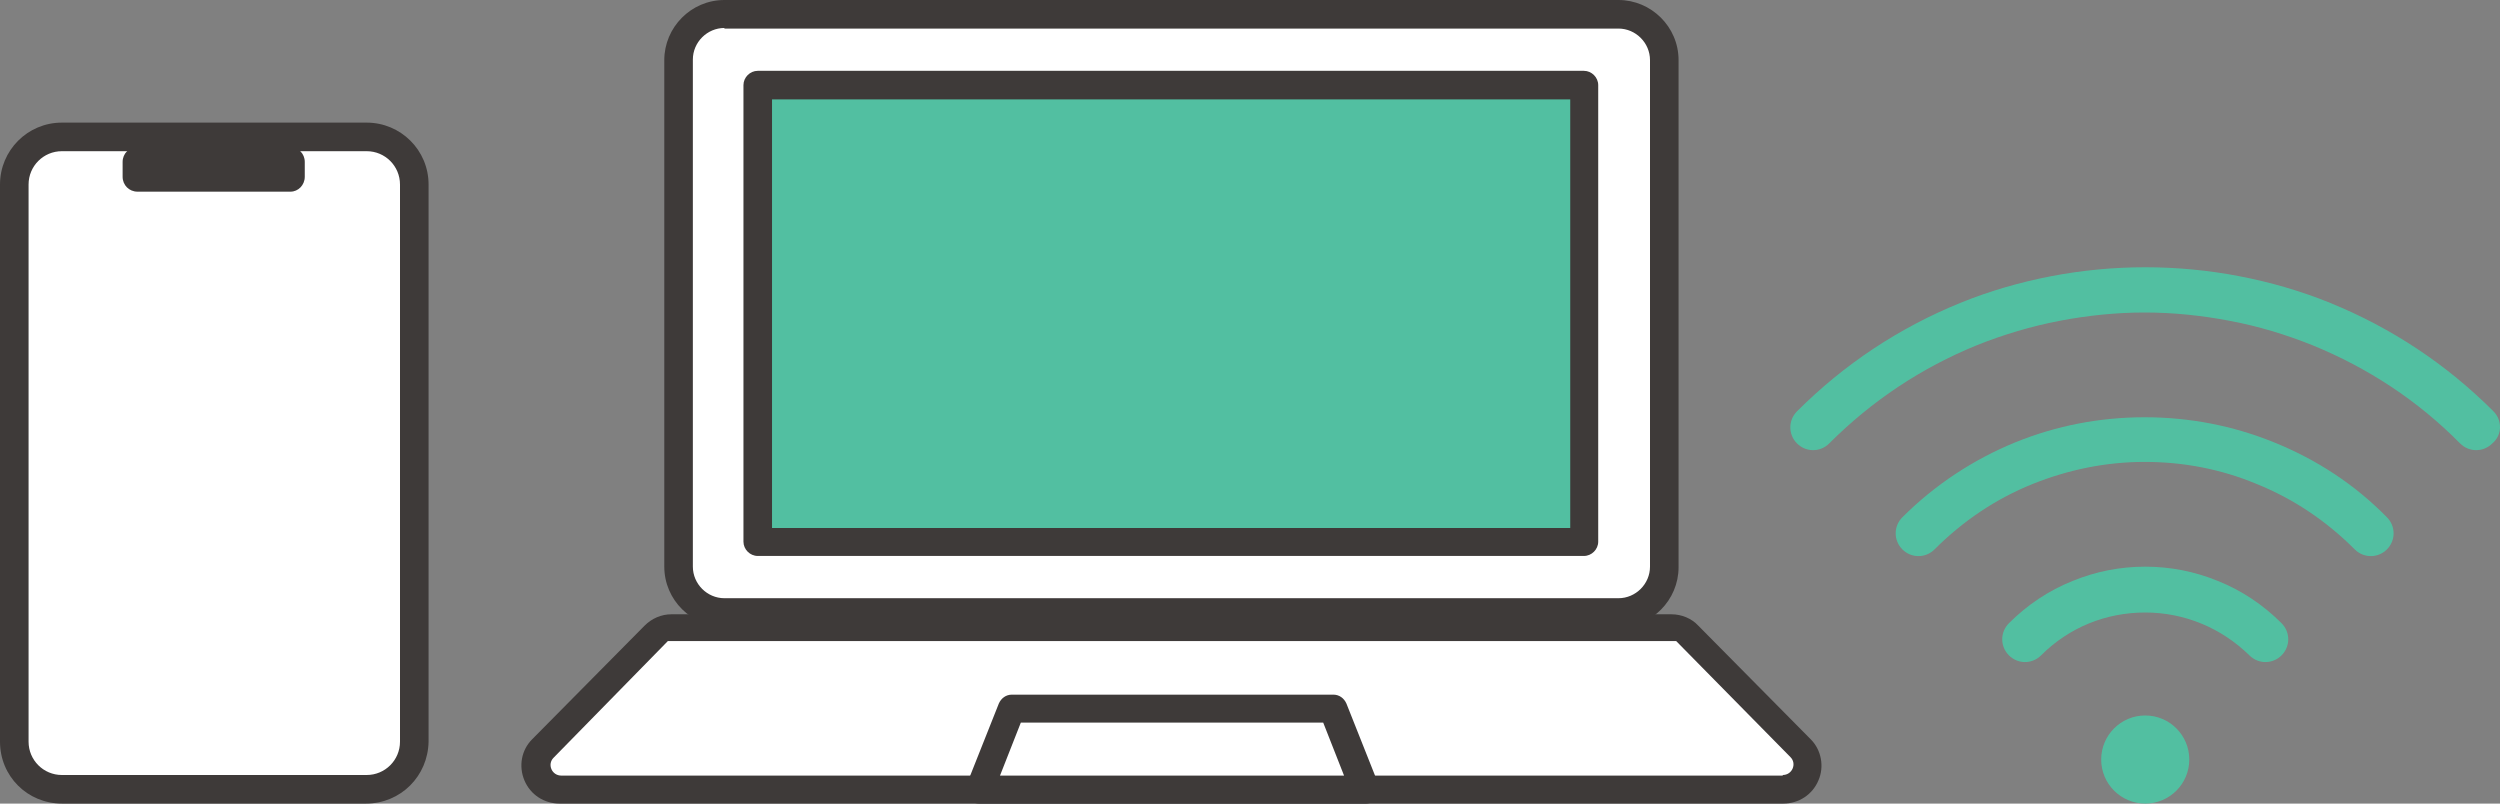 <?xml version="1.0" encoding="utf-8"?>
<!-- Generator: Adobe Illustrator 28.0.0, SVG Export Plug-In . SVG Version: 6.00 Build 0)  -->
<svg version="1.1" id="レイヤー_1" xmlns="http://www.w3.org/2000/svg" xmlns:xlink="http://www.w3.org/1999/xlink" x="0px"
	 y="0px" viewBox="0 0 420 135" style="enable-background:new 0 0 420 135;" xml:space="preserve">
<rect x="0" y="0" width="420" height="135" fill="#808080" stroke="none"/>
<style type="text/css">
	.st0{fill:#FFFFFF;}
	.st1{fill:#3E3A39;}
	.st2{fill:#52BFA1;}
	.st3{fill:none;}
</style>
<g>
	<path class="st0" d="M271.8,103H121.7c-4.3,0-7.7-3.4-7.7-7.7V10.1c0-4.3,3.4-7.7,7.7-7.7h150.2c4.3,0,7.7,3.4,7.7,7.7v85.2
		C279.5,99.5,276.1,103,271.8,103z"/>
	<path class="st1" d="M121.7,105.3c-5.5,0-10.1-4.5-10.1-10.1V10.1c0-5.5,4.5-10.1,10.1-10.1h150.2c5.5,0,10.1,4.5,10.1,10.1v85.2
		c0,5.5-4.5,10.1-10.1,10.1H121.7z M121.7,4.7c-2.9,0-5.3,2.4-5.3,5.3v85.2c0,2.9,2.4,5.3,5.3,5.3h150.2c2.9,0,5.3-2.4,5.3-5.3V10.1
		c0-2.9-2.4-5.3-5.3-5.3H121.7z"/>
	<rect x="127.3" y="14.3" class="st2" width="138.8" height="76.7"/>
	<path class="st1" d="M127.3,93.4c-1.3,0-2.4-1.1-2.4-2.4V14.3c0-1.3,1.1-2.4,2.4-2.4h138.8c1.3,0,2.4,1.1,2.4,2.4V91
		c0,1.3-1.1,2.4-2.4,2.4H127.3z M129.7,88.7h134.1v-72H129.7V88.7z"/>
	<path class="st0" d="M299.8,132.6H94c-3.6,0-5.4-4.3-2.9-6.9l18.9-19.1c0.8-0.8,1.8-1.2,2.9-1.2h168c1.1,0,2.1,0.4,2.9,1.2
		l18.9,19.1C305.1,128.3,303.3,132.6,299.8,132.6z"/>
	<path class="st1" d="M94,135c-2.6,0-4.9-1.5-5.9-3.9c-1-2.4-0.5-5.1,1.3-6.9l18.9-19.1c1.2-1.2,2.8-1.9,4.5-1.9h168
		c1.7,0,3.4,0.7,4.5,1.9l18.9,19.1c1.8,1.8,2.3,4.6,1.3,6.9c-1,2.4-3.3,3.9-5.9,3.9H94z M299.5,130.8L299.5,130.8l0-0.6h0
		c1.6,0,2.4-1.9,1.3-3l-19.2-19.5H112.2L93,127.3c-1.1,1.1-0.3,3,1.3,3h205.3L299.5,130.8z"/>
	<polygon class="st0" points="229.3,132.6 164.5,132.6 169.9,119.1 223.9,119.1 	"/>
	<path class="st1" d="M164.5,135c-0.8,0-1.5-0.4-1.9-1c-0.4-0.6-0.5-1.5-0.2-2.2l5.4-13.6c0.4-0.9,1.2-1.5,2.2-1.5h54
		c1,0,1.8,0.6,2.2,1.5l5.4,13.6c0.3,0.7,0.2,1.5-0.2,2.2c-0.4,0.6-1.2,1-1.9,1H164.5z M168,130.3h57.8l-3.5-8.9h-50.8L168,130.3z"/>
</g>
<g>
	<g>
		<path class="st0" d="M61.5,132.6H10.4c-4.4,0-8-3.6-8-8V31c0-4.4,3.6-8,8-8h51.2c4.4,0,8,3.6,8,8v93.6
			C69.5,129.1,66,132.6,61.5,132.6z"/>
		<path class="st1" d="M61.5,135H10.4C4.6,135,0,130.4,0,124.6V31c0-5.7,4.6-10.4,10.4-10.4h51.2c5.7,0,10.4,4.6,10.4,10.4v93.6
			C71.9,130.4,67.3,135,61.5,135z M10.4,25.4c-3.1,0-5.6,2.5-5.6,5.6v93.6c0,3.1,2.5,5.6,5.6,5.6h51.2c3.1,0,5.6-2.5,5.6-5.6V31
			c0-3.1-2.5-5.6-5.6-5.6H10.4z"/>
	</g>
	<path class="st1" d="M48.8,32.2H23.1c-1.4,0-2.5-1.1-2.5-2.5v-2.5c0-1.4,1.1-2.5,2.5-2.5h25.6c1.4,0,2.5,1.1,2.5,2.5v2.5
		C51.2,31.1,50.1,32.2,48.8,32.2z"/>
</g>
<g>
	<circle class="st2" cx="360.4" cy="127.6" r="7.4"/>
	<path class="st2" d="M418.9,69.1c-7.9-7.9-17.1-14-27.4-18.2c-4.9-2-10.1-3.5-15.3-4.5c-5.2-1-10.5-1.5-15.8-1.5
		c-5.3,0-10.6,0.5-15.8,1.5c-5.2,1-10.4,2.5-15.3,4.5c-10.3,4.2-19.5,10.3-27.4,18.2c-1.5,1.5-1.5,3.9,0,5.4c1.5,1.5,3.9,1.5,5.4,0
		c7.2-7.2,15.5-12.7,24.8-16.5c4.5-1.8,9.2-3.2,13.9-4.1c4.7-0.9,9.5-1.4,14.3-1.4c4.8,0,9.6,0.5,14.3,1.4c4.8,0.9,9.4,2.3,13.9,4.1
		c9.3,3.8,17.7,9.3,24.8,16.5c1.5,1.5,3.9,1.5,5.4,0C420.4,73.1,420.4,70.6,418.9,69.1z"/>
	<path class="st2" d="M382,74.3c-6.9-2.8-14.2-4.2-21.7-4.2c-7.5,0-14.8,1.4-21.7,4.2c-7.1,2.9-13.6,7.2-19,12.6
		c-1.5,1.5-1.5,3.9,0,5.4c1.5,1.5,3.9,1.5,5.4,0c4.8-4.8,10.3-8.5,16.5-11c6-2.4,12.3-3.7,18.8-3.7c6.5,0,12.8,1.2,18.8,3.7
		c6.2,2.5,11.7,6.2,16.5,11c1.5,1.5,3.9,1.5,5.4,0c1.5-1.5,1.5-3.9,0-5.4C395.6,81.4,389.2,77.2,382,74.3z"/>
	<path class="st2" d="M372.6,97.6c-3.9-1.6-8-2.4-12.2-2.4c-4.2,0-8.3,0.8-12.2,2.4c-4,1.6-7.6,4-10.7,7.1c-1.5,1.5-1.5,3.9,0,5.4
		c1.5,1.5,3.9,1.5,5.4,0c4.7-4.7,10.9-7.2,17.5-7.2c6.6,0,12.8,2.6,17.5,7.2c1.5,1.5,3.9,1.5,5.4,0c1.5-1.5,1.5-3.9,0-5.4
		C380.2,101.6,376.6,99.2,372.6,97.6z"/>
</g>
<rect class="st3" width="420" height="135"/>
</svg>
